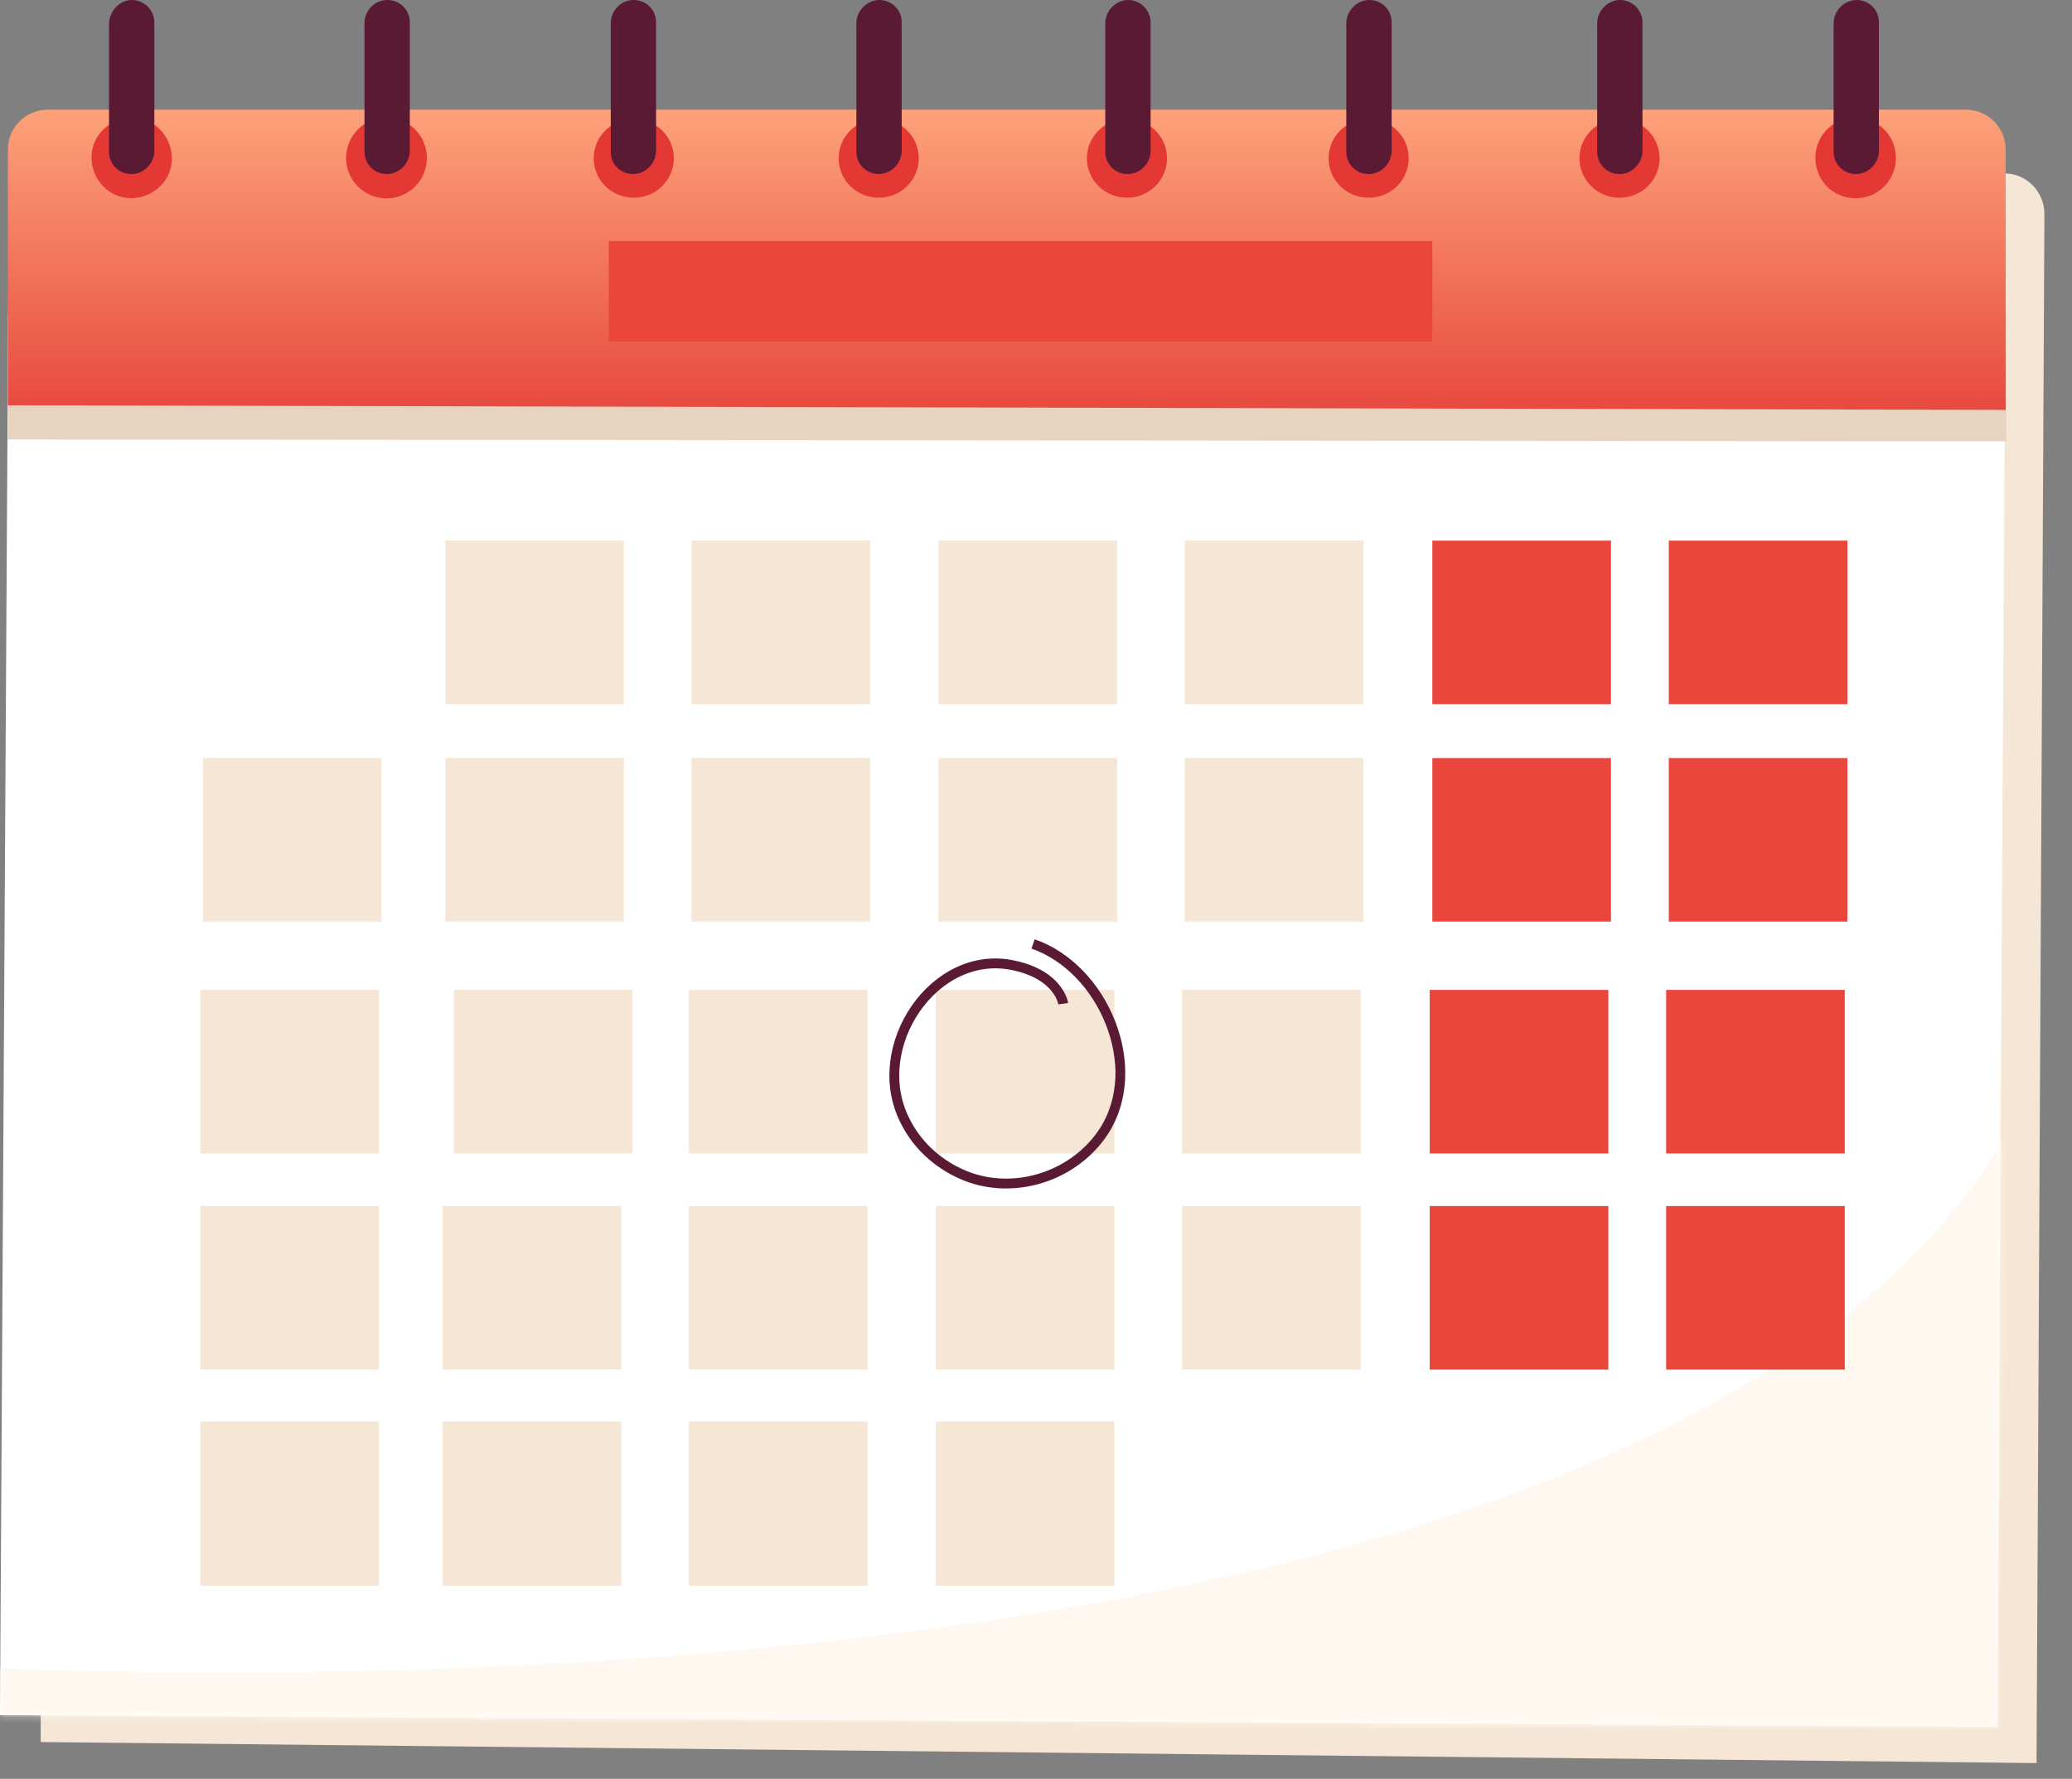 <?xml version="1.0" encoding="UTF-8"?>
<svg id="Layer_1" xmlns="http://www.w3.org/2000/svg" xmlns:xlink="http://www.w3.org/1999/xlink" version="1.1" viewBox="0 0 315.5 270.8">
  <rect x="0" y="0" width="315.5" height="270.8" fill="#808080" stroke="none"/>
  <!-- Generator: Adobe Illustrator 29.2.1, SVG Export Plug-In . SVG Version: 2.1.0 Build 116)  -->
  <defs>
    <style>
      .st0 {
        mask: url(#mask);
      }

      .st1 {
        fill: #fff8f0;
      }

      .st2 {
        fill: #eb463c;
      }

      .st3 {
        fill: #f5e6d5;
      }

      .st4 {
        fill: #e7d3c0;
      }

      .st5 {
        fill: url(#linear-gradient);
      }

      .st6 {
        fill: #fff;
      }

      .st7 {
        fill: #5a1a33;
      }

      .st8 {
        fill: #e33833;
      }

      .st9 {
        fill: none;
        stroke: #5a1a33;
        stroke-miterlimit: 10;
        stroke-width: 1.5px;
      }
    </style>
    <mask id="mask" x="-15.8" y="37.9" width="352.8" height="246.9" maskUnits="userSpaceOnUse">
      <g id="mask0_1694_25940">
        <path class="st6" d="M304.1,262.9l1.3-223.2L1.3,37.9,0,261.1l304.1,1.8Z"/>
      </g>
    </mask>
    <linearGradient id="linear-gradient" x1="153.3" y1="190.6" x2="153.3" y2="250.9" gradientTransform="translate(0 262.2) scale(1 -1)" gradientUnits="userSpaceOnUse">
      <stop offset="0" stop-color="#e33833"/>
      <stop offset="1" stop-color="#ffac81"/>
    </linearGradient>
  </defs>
  <path class="st3" d="M6.2,253.3v11.9l303.9,3.2,1.2-235.8c0-3.4-2.7-6.2-6.1-6.2h-9.2L6.2,253.3Z"/>
  <path class="st6" d="M304.1,262.9l1.3-223.2L1.3,37.9l-1.3,223.2,304.1,1.8Z"/>
  <g class="st0">
    <path class="st1" d="M-13.7,253.3s310.4,21.5,329.2-109.6h21.5v141.2H-15.8l2.1-31.5Z"/>
  </g>
  <path class="st4" d="M305.5,67.2l-304.3-.3v-19.2h304.3v19.5Z"/>
  <path class="st5" d="M305.5,62.4L1.2,61.7V22.8c0-3.4,2.7-6.1,6.1-6.1h292c3.4,0,6.1,2.7,6.1,6.1v39.6h0Z"/>
  <path class="st8" d="M285.2,29.6c3.1-1.5,4.3-5.1,2.9-8.2-1.5-3.1-5.1-4.3-8.2-2.9-3.1,1.5-4.3,5.1-2.9,8.2,1.5,3.1,5.1,4.3,8.2,2.9Z"/>
  <path class="st8" d="M246.6,30.1c3.4,0,6.1-2.7,6.1-6s-2.7-6-6.1-6-6.1,2.7-6.1,6,2.7,6,6.1,6Z"/>
  <path class="st8" d="M208.4,30.1c3.4,0,6.1-2.7,6.1-6s-2.7-6-6.1-6-6.1,2.7-6.1,6,2.7,6,6.1,6Z"/>
  <path class="st8" d="M171.6,30.1c3.4,0,6.1-2.7,6.1-6s-2.7-6-6.1-6-6.1,2.7-6.1,6,2.7,6,6.1,6Z"/>
  <path class="st8" d="M133.8,30.1c3.4,0,6.1-2.7,6.1-6s-2.7-6-6.1-6-6.1,2.7-6.1,6,2.7,6,6.1,6Z"/>
  <path class="st8" d="M96.5,30.1c3.4,0,6.1-2.7,6.1-6s-2.7-6-6.1-6-6.1,2.7-6.1,6,2.7,6,6.1,6Z"/>
  <path class="st8" d="M63.2,28.4c2.4-2.4,2.4-6.3,0-8.7-2.4-2.4-6.3-2.4-8.7,0-2.4,2.4-2.4,6.3,0,8.7,2.4,2.4,6.3,2.4,8.7,0Z"/>
  <path class="st8" d="M24.9,27.8c2.1-2.7,1.5-6.5-1.1-8.6-2.7-2.1-6.5-1.5-8.6,1.1-2.1,2.7-1.5,6.5,1.1,8.6,2.7,2.1,6.5,1.5,8.6-1.1Z"/>
  <path class="st7" d="M279.2,23.1V3.4c.1-1.9,1.7-3.4,3.5-3.4,1.9,0,3.4,1.5,3.4,3.4v19.7c-.1,1.9-1.7,3.4-3.5,3.4-1.9,0-3.4-1.5-3.4-3.4Z"/>
  <path class="st7" d="M243.2,23.1V3.4c.1-1.9,1.7-3.4,3.5-3.4s3.4,1.5,3.4,3.4v19.7c-.1,1.9-1.7,3.4-3.5,3.4-1.9,0-3.4-1.5-3.4-3.4Z"/>
  <path class="st7" d="M205,23.1V3.4c.1-1.9,1.7-3.4,3.5-3.4,1.9,0,3.4,1.5,3.4,3.4v19.7c-.1,1.9-1.7,3.4-3.5,3.4-1.9,0-3.4-1.5-3.4-3.4Z"/>
  <path class="st7" d="M168.3,23.1V3.4c.1-1.9,1.7-3.4,3.5-3.4s3.4,1.5,3.4,3.4v19.7c-.1,1.9-1.7,3.4-3.5,3.4-1.9,0-3.4-1.5-3.4-3.4Z"/>
  <path class="st7" d="M130.4,23.1V3.4c.1-1.9,1.7-3.4,3.5-3.4,1.9,0,3.4,1.5,3.4,3.4v19.7c-.1,1.9-1.7,3.4-3.5,3.4-1.9,0-3.4-1.5-3.4-3.4Z"/>
  <path class="st7" d="M93,23.1V3.4C93.1,1.5,94.6,0,96.5,0c1.9,0,3.4,1.5,3.4,3.4v19.7c-.1,1.9-1.7,3.4-3.5,3.4-1.9,0-3.4-1.5-3.4-3.4Z"/>
  <path class="st7" d="M55.5,23.1V3.4C55.6,1.5,57.1,0,59,0s3.4,1.5,3.4,3.4v19.7c-.1,1.9-1.7,3.4-3.5,3.4-1.9,0-3.4-1.5-3.4-3.4Z"/>
  <path class="st7" d="M16.6,23.1V3.4C16.8,1.5,18.3,0,20.1,0s3.4,1.5,3.4,3.4v19.7c-.1,1.9-1.7,3.4-3.5,3.4-1.9,0-3.4-1.5-3.4-3.4Z"/>
  <path class="st2" d="M281.3,82.3h-27.2v24.9h27.2v-24.9Z"/>
  <path class="st2" d="M245.3,82.3h-27.2v24.9h27.2v-24.9Z"/>
  <path class="st2" d="M281.3,115.4h-27.2v24.9h27.2v-24.9Z"/>
  <path class="st2" d="M245.3,115.4h-27.2v24.9h27.2v-24.9Z"/>
  <path class="st2" d="M280.9,150.7h-27.2v24.9h27.2v-24.9Z"/>
  <path class="st2" d="M244.9,150.7h-27.2v24.9h27.2v-24.9Z"/>
  <path class="st2" d="M244.9,183.6h-27.2v24.9h27.2v-24.9Z"/>
  <path class="st2" d="M280.9,183.6h-27.2v24.9h27.2v-24.9Z"/>
  <path class="st3" d="M207.6,82.3h-27.2v24.9h27.2v-24.9Z"/>
  <path class="st3" d="M170.1,82.3h-27.2v24.9h27.2v-24.9Z"/>
  <path class="st3" d="M132.5,82.3h-27.2v24.9h27.2v-24.9Z"/>
  <path class="st3" d="M95,82.3h-27.2v24.9h27.2v-24.9Z"/>
  <path class="st3" d="M207.6,115.4h-27.2v24.9h27.2v-24.9Z"/>
  <path class="st3" d="M170.1,115.4h-27.2v24.9h27.2v-24.9Z"/>
  <path class="st3" d="M132.5,115.4h-27.2v24.9h27.2v-24.9Z"/>
  <path class="st3" d="M95,115.4h-27.2v24.9h27.2v-24.9Z"/>
  <path class="st3" d="M58.1,115.4h-27.2v24.9h27.2v-24.9Z"/>
  <path class="st3" d="M207.2,150.7h-27.2v24.9h27.2v-24.9Z"/>
  <path class="st3" d="M169.7,150.7h-27.2v24.9h27.2v-24.9Z"/>
  <path class="st3" d="M132.1,150.7h-27.2v24.9h27.2v-24.9Z"/>
  <path class="st3" d="M96.3,150.7h-27.2v24.9h27.2v-24.9Z"/>
  <path class="st3" d="M57.7,150.7h-27.2v24.9h27.2v-24.9Z"/>
  <path class="st3" d="M207.2,183.6h-27.2v24.9h27.2v-24.9Z"/>
  <path class="st3" d="M169.7,183.6h-27.2v24.9h27.2v-24.9Z"/>
  <path class="st3" d="M132.1,183.6h-27.2v24.9h27.2v-24.9Z"/>
  <path class="st3" d="M94.6,183.6h-27.2v24.9h27.2v-24.9Z"/>
  <path class="st3" d="M57.7,183.6h-27.2v24.9h27.2v-24.9Z"/>
  <path class="st3" d="M169.7,216.4h-27.2v25h27.2v-25Z"/>
  <path class="st3" d="M132.1,216.4h-27.2v25h27.2v-25Z"/>
  <path class="st3" d="M94.6,216.4h-27.2v25h27.2v-25Z"/>
  <path class="st3" d="M57.7,216.4h-27.2v25h27.2v-25Z"/>
  <path class="st2" d="M218.1,36.7h-125.4v15.3h125.4v-15.3Z"/>
  <path class="st9" d="M161.9,152.8s-.6-4.3-7.4-5.8c-12.2-2.8-22.4,12.4-16.7,23.6,2,4.1,5.7,7.2,10,8.7,7.4,2.5,16-.5,20.3-7.1,6.3-9.8-.1-24.8-10.8-28.5"/>
</svg>